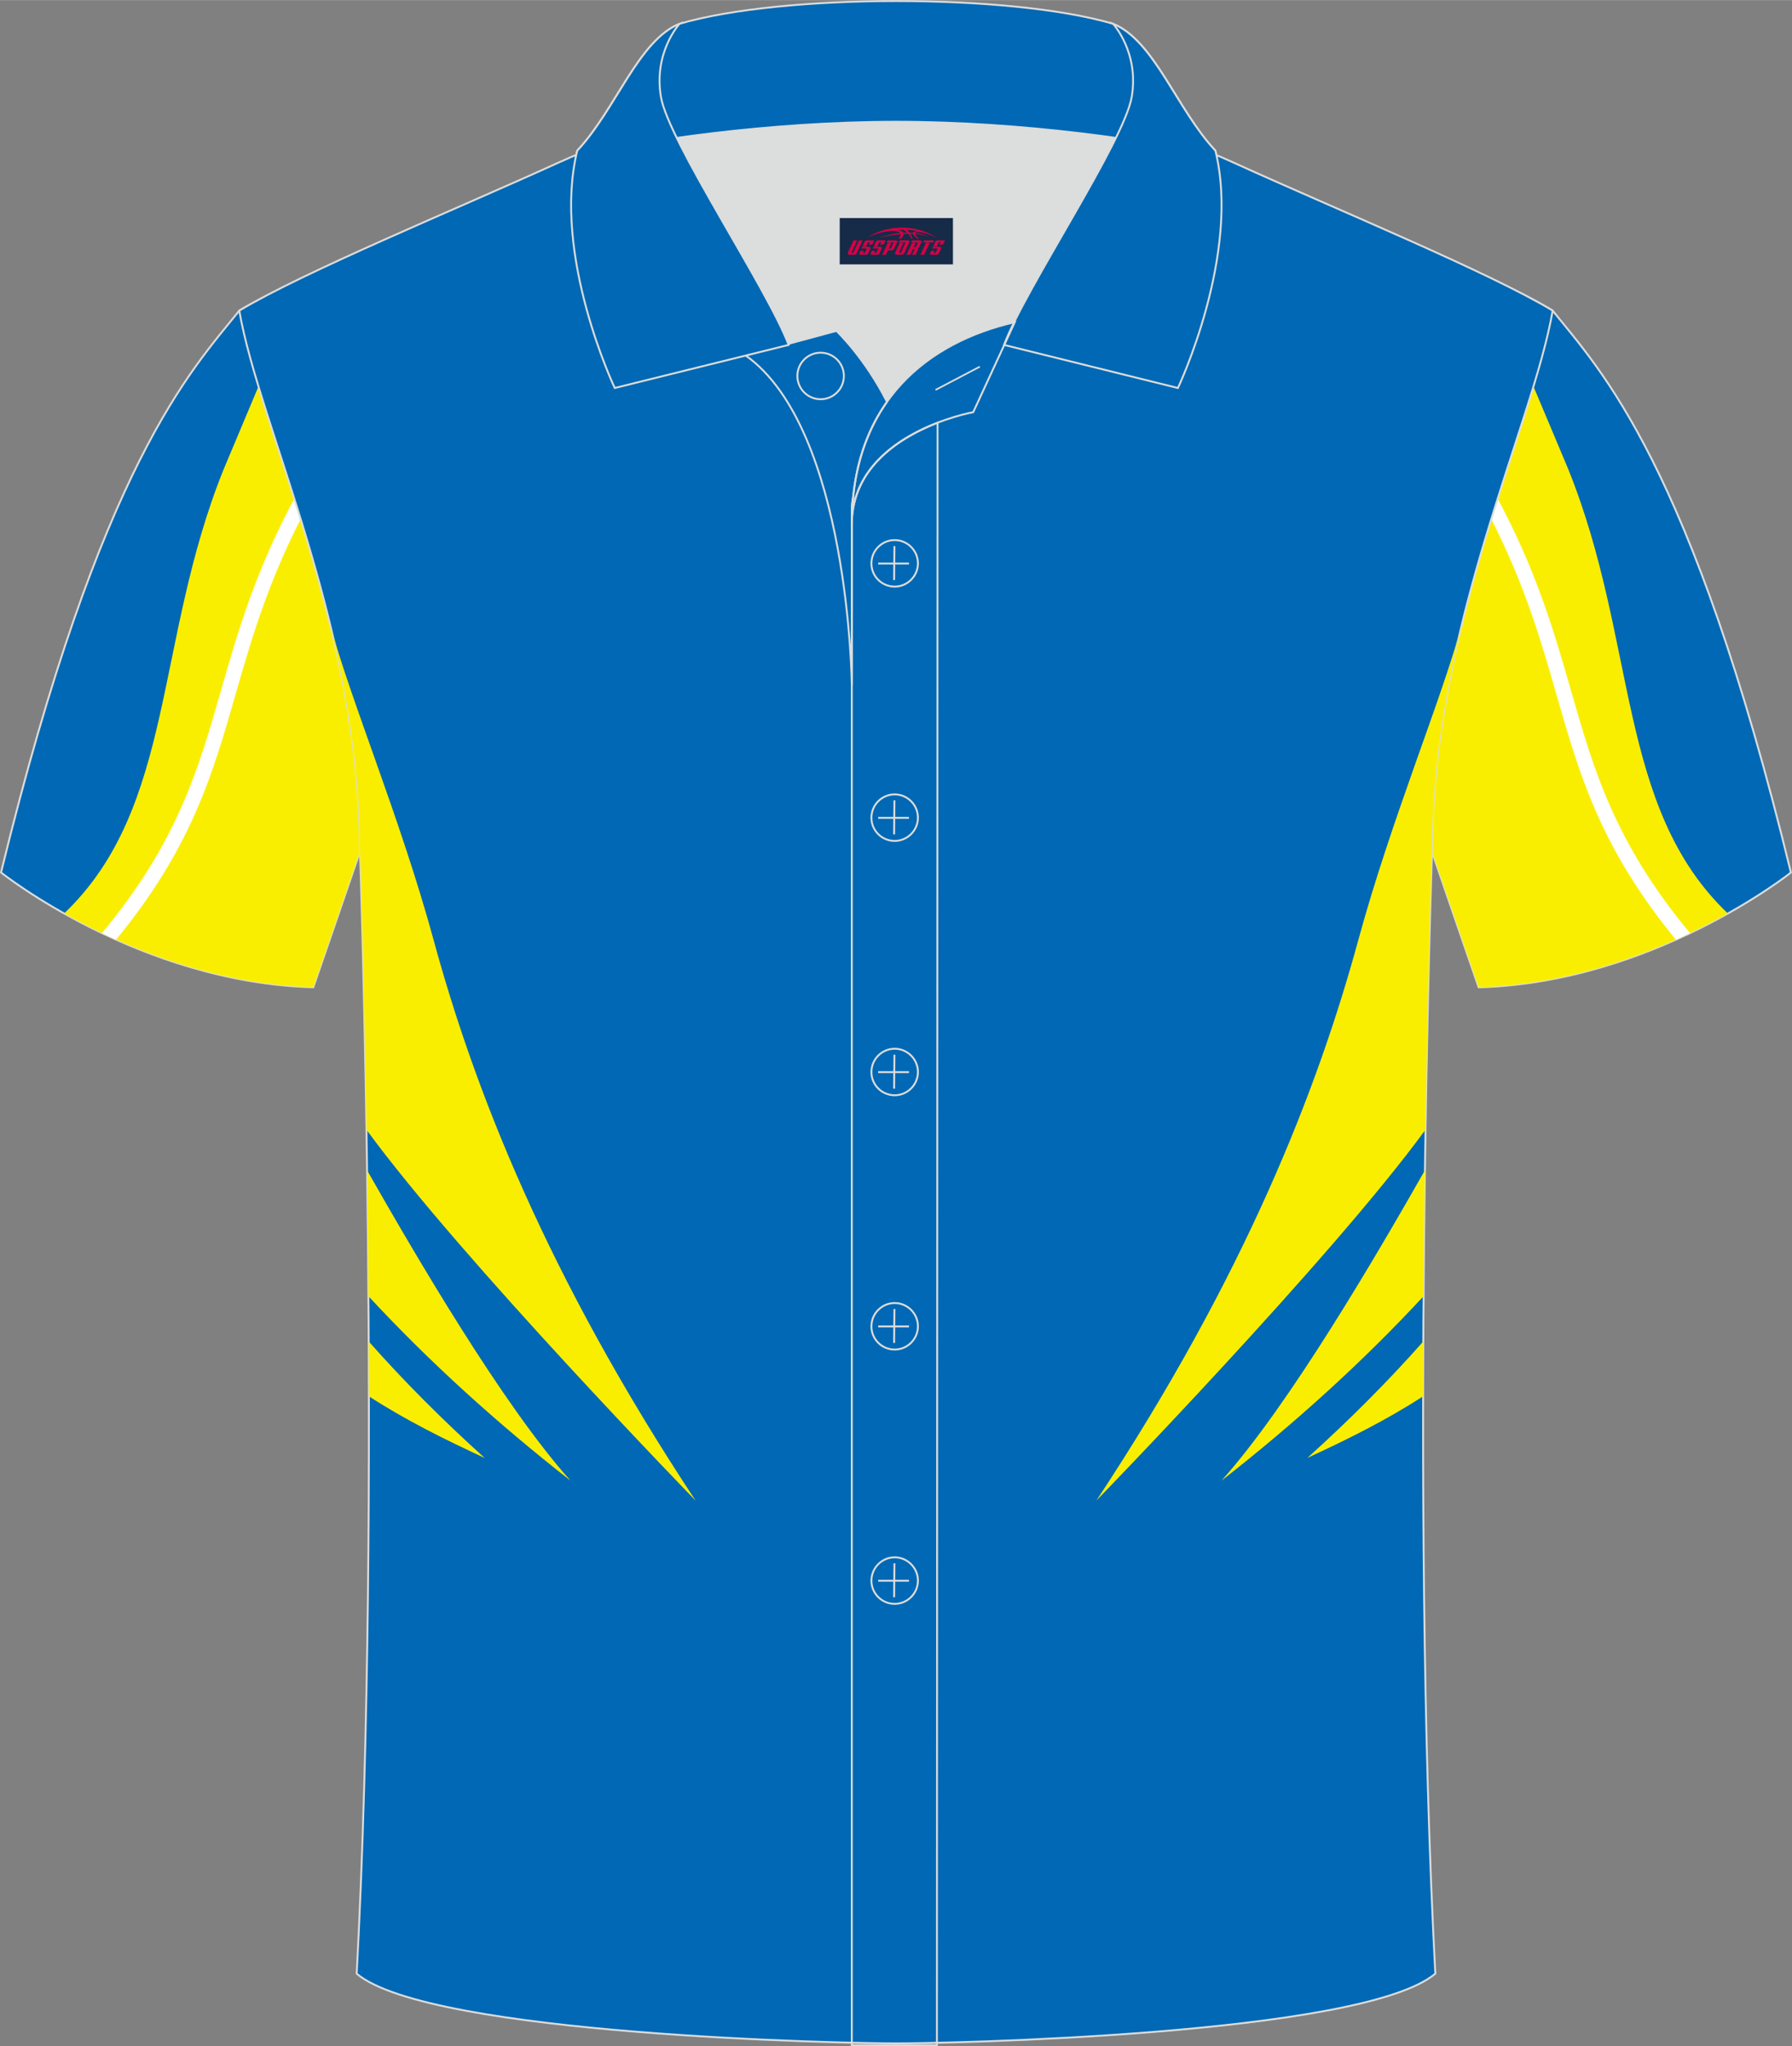 <?xml version="1.0" encoding="utf-8"?>
<!-- Generator: Adobe Illustrator 24.0.1, SVG Export Plug-In . SVG Version: 6.00 Build 0)  -->
<svg xmlns="http://www.w3.org/2000/svg" xmlns:xlink="http://www.w3.org/1999/xlink" version="1.1" id="图层_1" x="0px" y="0px" width="379.8px" height="433.5px" viewBox="0 0 379.86 433.53" enable-background="new 0 0 379.86 433.53" xml:space="preserve">
<rect x="0" y="0" width="379.86" height="433.53" fill="#808080" stroke="none"/>
<g>
	
		<path fill-rule="evenodd" clip-rule="evenodd" fill="#0068B4" stroke="#DCDDDD" stroke-width="0.4" stroke-miterlimit="22.927" d="   M50.72,65.8C40.49,78.56,21.38,98.11,0.22,184.84c0,0,29.18,23.3,66.19,24.32c0,0,7.16-20.75,9.89-28.74   c22.38-64.99-1.92-119.4,95.63-155.65c-1.44-0.27-3.11-0.27-4.93-0.1l0.09-0.01c-13.98-0.87-17.21-0.38-23.25,1.52   c-9.64,3.37-15.61,5.79-25.06,10.08C96.82,46.25,64.4,57.57,50.72,65.8z"/>
	<g>
		<path fill-rule="evenodd" clip-rule="evenodd" fill="#FAEE00" d="M55.66,79.79c-0.29,0.68-7.95,18.9-8.23,19.57    c-14.77,36.53-10.21,71.63-33.84,94.16c12.01,6.74,31.06,15.04,52.83,15.64c0,0,7.16-20.75,9.89-28.74    c7.24-21.03,9.59-40.95,12.77-59.51c-1.65-1.23-3.4-2.47-5.24-3.72C73.61,110.25,68.88,86.13,55.66,79.79z"/>
		<path fill-rule="evenodd" clip-rule="evenodd" fill="#FFFFFF" d="M21.61,197.68c15.99-19.22,20.42-34.62,25.24-51.42    c3.56-12.4,7.33-25.53,16.01-41.51l2.81,1.53c-8.51,15.68-12.23,28.64-15.75,40.87c-4.86,16.95-9.34,32.5-25.32,51.92    C23.58,198.6,22.58,198.14,21.61,197.68z"/>
	</g>
	
		<path fill-rule="evenodd" clip-rule="evenodd" fill="#0068B4" stroke="#DCDDDD" stroke-width="0.4" stroke-miterlimit="22.927" d="   M329.13,65.8c10.23,12.75,29.35,32.31,50.5,119.05c0,0-29.18,23.3-66.19,24.32c0,0-7.16-20.75-9.89-28.74   c-22.37-64.99,1.93-119.4-95.62-155.65c1.44-0.27,3.11-0.27,4.93-0.1l-0.09-0.01c13.98-0.87,17.87-1.25,23.92,0.65   c9.64,3.37,15.61,5.79,25.07,10.08C283.71,45.38,315.45,57.57,329.13,65.8z"/>
	<g>
		<path fill-rule="evenodd" clip-rule="evenodd" fill="#FAEE00" d="M324.19,79.79c0.29,0.68,7.95,18.9,8.23,19.57    c14.77,36.53,10.21,71.63,33.84,94.16c-12.01,6.74-31.06,15.04-52.83,15.64c0,0-7.16-20.75-9.89-28.74    c-7.24-21.03-9.59-40.95-12.77-59.51c1.65-1.23,3.4-2.47,5.24-3.72C306.25,110.25,310.97,86.13,324.19,79.79z"/>
		<path fill-rule="evenodd" clip-rule="evenodd" fill="#FFFFFF" d="M358.24,197.68c-15.99-19.22-20.42-34.62-25.24-51.42    c-3.56-12.4-7.33-25.53-16.01-41.51l-2.81,1.53c8.51,15.68,12.23,28.64,15.75,40.87c4.86,16.95,9.34,32.5,25.32,51.92    C356.27,198.6,357.27,198.14,358.24,197.68z"/>
	</g>
	
		<path fill-rule="evenodd" clip-rule="evenodd" fill="#0068B4" stroke="#DCDDDD" stroke-width="0.4" stroke-miterlimit="22.927" d="   M189.93,432.92c9.72,0.03,98.72-1.66,114.32-14.77c-5.38-101.03-0.7-237.73-0.7-237.73c0-47.63,21.3-89.96,25.58-114.63   c-13.67-8.23-45.42-21.25-67.36-31.23c-30.13-13.66-34.26-7.74-71.42-7.74s-42.11-5.92-72.24,7.74   C96.16,44.54,64.4,57.57,50.72,65.8c4.28,24.67,25.59,67,25.59,114.63c0,0,4.68,136.7-0.7,237.73   C91.21,431.26,180.2,432.95,189.93,432.92z"/>
	<g>
		<g>
			<path fill-rule="evenodd" clip-rule="evenodd" fill="#FAEE00" d="M69.15,128.99l0.02,0.08L69.15,128.99L69.15,128.99     L69.15,128.99L69.15,128.99z M69.91,132.02c4.29,16.06,14.95,41.25,22,67.11c8.6,31.55,23.93,71,55.54,118.79     c0,0-49.86-51.28-69.78-78.6c-0.56-35.09-1.37-58.91-1.37-58.91C76.32,163.43,73.59,147.11,69.91,132.02z"/>
			<path fill-rule="evenodd" clip-rule="evenodd" fill="#FAEE00" d="M78.1,274.61c12.94,13.96,27.3,26.94,42.85,39.1     c-14.44-16.08-33.04-48.04-43.14-65.78C77.94,256.34,78.03,265.28,78.1,274.61z"/>
			<path fill-rule="evenodd" clip-rule="evenodd" fill="#FAEE00" d="M78.16,284.2c7.46,8.44,15.68,16.66,24.57,24.68     c-8.56-3.95-16.91-8.1-24.53-13.06C78.19,291.9,78.18,288.02,78.16,284.2z"/>
		</g>
		<g>
			<path fill-rule="evenodd" clip-rule="evenodd" fill="#FAEE00" d="M310.7,128.99l-0.02,0.1L310.7,128.99L310.7,128.99     L310.7,128.99L310.7,128.99z M309.94,132.01c-4.28,16.06-14.95,41.25-22.01,67.13c-8.6,31.55-23.93,71-55.54,118.79     c0,0,49.86-51.29,69.78-78.6c0.56-35.09,1.37-58.9,1.37-58.9C303.54,163.42,306.26,147.09,309.94,132.01z"/>
			<path fill-rule="evenodd" clip-rule="evenodd" fill="#FAEE00" d="M301.76,274.61c-12.94,13.96-27.3,26.94-42.85,39.1     c14.44-16.08,33.04-48.04,43.14-65.78C301.92,256.34,301.83,265.28,301.76,274.61z"/>
			<path fill-rule="evenodd" clip-rule="evenodd" fill="#FAEE00" d="M301.7,284.2c-7.46,8.44-15.68,16.66-24.57,24.68     c8.56-3.95,16.91-8.1,24.54-13.07C301.67,291.9,301.68,288.02,301.7,284.2z"/>
		</g>
	</g>
	<path fill-rule="evenodd" clip-rule="evenodd" fill="#DCDDDD" d="M188.02,85.11c6.44-9.11,16.35-14.37,26.94-16.84   c5.24-10.64,16.09-27.82,21.62-39.14c-26.77-6.52-66.38-6.52-93.15,0c6.43,13.14,20,34.17,23.66,43.71l10.22-2.75   C177.3,70.09,183.3,75.76,188.02,85.11z"/>
	<path fill="none" stroke="#DCDDDD" stroke-width="0.4" stroke-miterlimit="10" d="M158.04,75.28l19.26-5.19c0,0,6,5.67,10.72,15.03   c-3.78,5.35-6.37,12.04-7.18,20.26c-0.14,0.74-0.24,1.47-0.28,2.18v3.57v33.98C180.56,145.1,180.03,90.85,158.04,75.28z"/>
	<path fill="none" stroke="#DCDDDD" stroke-width="0.4" stroke-miterlimit="10" d="M180.56,107.56v3.57c0-1.99,0.1-3.91,0.28-5.75   C180.69,106.12,180.6,106.85,180.56,107.56L180.56,107.56z M180.56,111.13v322.2h18.04l0.14-343.78   C191.14,92.48,180.56,98.79,180.56,111.13z"/>
	<path fill-rule="evenodd" clip-rule="evenodd" fill="#0068B4" stroke="#DCDDDD" stroke-width="0.4" stroke-miterlimit="10" d="   M122.08,33.11c13.39-3.26,40.91-7.33,67.91-7.33s54.52,4.07,67.91,7.33l-0.28-1.2c-8.22-8.78-12.93-23.33-21.69-26.89   C225,1.8,207.5,0.2,190,0.2c-17.51,0-35.01,1.61-45.95,4.82c-8.77,3.57-13.47,18.11-21.69,26.89L122.08,33.11z"/>
	<path fill-rule="evenodd" clip-rule="evenodd" fill="#0068B4" stroke="#DCDDDD" stroke-width="0.4" stroke-miterlimit="10" d="   M144.05,5.02c0,0-5.58,6.05-3.94,15.53c1.63,9.49,22.57,40.53,27.06,52.51l-36.86,9.13c0,0-13.39-28.22-7.95-50.28   C130.59,23.13,135.29,8.59,144.05,5.02z"/>
	<path fill-rule="evenodd" clip-rule="evenodd" fill="#0068B4" stroke="#DCDDDD" stroke-width="0.4" stroke-miterlimit="10" d="   M235.94,5.02c0,0,5.58,6.05,3.95,15.53c-1.63,9.49-22.57,40.53-27.06,52.51l36.86,9.13c0,0,13.39-28.22,7.95-50.28   C249.41,23.13,244.7,8.59,235.94,5.02z"/>
	<path fill="none" stroke="#DCDDDD" stroke-width="0.4" stroke-miterlimit="10" d="M173.95,84.57c2.72,0,4.93-2.21,4.93-4.93   s-2.21-4.93-4.93-4.93c-2.72,0-4.93,2.21-4.93,4.93S171.24,84.57,173.95,84.57z"/>
	<path fill="none" stroke="#DCDDDD" stroke-width="0.4" stroke-miterlimit="10" d="M215.11,68.24l-8.81,19.07   c0,0-25.75,4.58-25.75,23.82C180.56,84.95,196.83,72.44,215.11,68.24z"/>
	
	<line fill="none" stroke="#DCDDDD" stroke-width="0.36" stroke-miterlimit="10" x1="207.7" y1="77.67" x2="198.31" y2="82.59"/>
	<g>
		<g>
			<path fill="none" stroke="#DCDDDD" stroke-width="0.402" stroke-miterlimit="10" d="M189.65,124.27c2.71,0,4.93-2.22,4.93-4.93     s-2.23-4.93-4.93-4.93c-2.71,0-4.93,2.22-4.93,4.93C184.7,122.06,186.92,124.27,189.65,124.27z"/>
			
				<line fill="none" stroke="#DCDDDD" stroke-width="0.402" stroke-miterlimit="10" x1="189.6" y1="115.68" x2="189.53" y2="122.88"/>
			
				<line fill="none" stroke="#DCDDDD" stroke-width="0.402" stroke-miterlimit="10" x1="186.15" y1="119.38" x2="192.69" y2="119.38"/>
		</g>
		<g>
			<path fill="none" stroke="#DCDDDD" stroke-width="0.402" stroke-miterlimit="10" d="M189.65,178.15c2.71,0,4.93-2.22,4.93-4.93     c0-2.71-2.23-4.93-4.93-4.93c-2.71,0-4.93,2.22-4.93,4.93C184.7,175.94,186.92,178.15,189.65,178.15z"/>
			
				<line fill="none" stroke="#DCDDDD" stroke-width="0.402" stroke-miterlimit="10" x1="189.6" y1="169.56" x2="189.53" y2="176.76"/>
			
				<line fill="none" stroke="#DCDDDD" stroke-width="0.402" stroke-miterlimit="10" x1="186.15" y1="173.26" x2="192.69" y2="173.26"/>
		</g>
		<g>
			<path fill="none" stroke="#DCDDDD" stroke-width="0.402" stroke-miterlimit="10" d="M189.65,232.04c2.71,0,4.93-2.22,4.93-4.93     c0-2.71-2.23-4.93-4.93-4.93c-2.71,0-4.93,2.22-4.93,4.93C184.7,229.82,186.92,232.04,189.65,232.04z"/>
			
				<line fill="none" stroke="#DCDDDD" stroke-width="0.402" stroke-miterlimit="10" x1="189.6" y1="223.45" x2="189.53" y2="230.64"/>
			
				<line fill="none" stroke="#DCDDDD" stroke-width="0.402" stroke-miterlimit="10" x1="186.15" y1="227.14" x2="192.69" y2="227.14"/>
		</g>
		<g>
			<path fill="none" stroke="#DCDDDD" stroke-width="0.402" stroke-miterlimit="10" d="M189.65,285.92c2.71,0,4.93-2.22,4.93-4.93     s-2.23-4.93-4.93-4.93c-2.71,0-4.93,2.22-4.93,4.93C184.7,283.7,186.92,285.92,189.65,285.92z"/>
			
				<line fill="none" stroke="#DCDDDD" stroke-width="0.402" stroke-miterlimit="10" x1="189.6" y1="277.33" x2="189.53" y2="284.52"/>
			
				<line fill="none" stroke="#DCDDDD" stroke-width="0.402" stroke-miterlimit="10" x1="186.15" y1="281.02" x2="192.69" y2="281.02"/>
		</g>
		<g>
			<path fill="none" stroke="#DCDDDD" stroke-width="0.402" stroke-miterlimit="10" d="M189.65,339.8c2.71,0,4.93-2.22,4.93-4.93     s-2.23-4.93-4.93-4.93c-2.71,0-4.93,2.22-4.93,4.93C184.7,337.58,186.92,339.8,189.65,339.8z"/>
			
				<line fill="none" stroke="#DCDDDD" stroke-width="0.402" stroke-miterlimit="10" x1="189.6" y1="331.21" x2="189.53" y2="338.4"/>
			
				<line fill="none" stroke="#DCDDDD" stroke-width="0.402" stroke-miterlimit="10" x1="186.15" y1="334.9" x2="192.69" y2="334.9"/>
		</g>
	</g>
</g>
<g id="tag_logo">
	<rect y="46.18" fill="#162B48" width="24" height="9.818" x="178"/>
	<g>
		<path fill="#D30044" d="M193.96,49.37l0.005-0.011c0.131-0.311,1.085-0.262,2.351,0.071c0.715,0.24,1.44,0.54,2.193,0.9    c-0.218-0.147-0.447-0.289-0.682-0.42l0.011,0.005l-0.011-0.005c-1.478-0.845-3.218-1.418-5.1-1.62    c-1.282-0.115-1.658-0.082-2.411-0.055c-2.449,0.142-4.68,0.905-6.458,2.095c1.26-0.638,2.722-1.075,4.195-1.336    c1.467-0.18,2.476-0.033,2.771,0.344c-1.691,0.175-3.469,0.633-4.555,1.075c1.156-0.338,2.967-0.665,4.647-0.813    c0.016,0.251-0.115,0.567-0.415,0.96h0.475c0.376-0.382,0.584-0.725,0.595-1.004c0.333-0.022,0.66-0.033,0.971-0.033    C192.79,49.81,193,50.16,193.2,50.55h0.262c-0.125-0.344-0.295-0.687-0.518-1.036c0.207,0,0.393,0.005,0.567,0.011    c0.104,0.267,0.496,0.66,1.058,1.025h0.245c-0.442-0.365-0.753-0.753-0.835-1.004c1.047,0.065,1.696,0.224,2.885,0.513    C195.78,49.63,195.04,49.46,193.96,49.37z M191.52,49.28c-0.164-0.295-0.655-0.485-1.402-0.551    c0.464-0.033,0.922-0.055,1.364-0.055c0.311,0.147,0.589,0.344,0.84,0.589C192.06,49.26,191.79,49.27,191.52,49.28z M193.5,49.33c-0.224-0.016-0.458-0.027-0.715-0.044c-0.147-0.202-0.311-0.398-0.502-0.6c0.082,0,0.164,0.005,0.24,0.011    c0.72,0.033,1.429,0.125,2.138,0.273C193.99,48.93,193.61,49.09,193.5,49.33z"/>
		<path fill="#D30044" d="M180.92,50.91L179.75,53.46C179.57,53.83,179.84,53.97,180.32,53.97l0.873,0.005    c0.115,0,0.251-0.049,0.327-0.175l1.342-2.891H182.08L180.86,53.54H180.69c-0.147,0-0.185-0.033-0.147-0.125l1.156-2.504H180.92L180.92,50.91z M182.78,52.26h1.271c0.36,0,0.584,0.125,0.442,0.425L184.02,53.72C183.92,53.94,183.65,53.97,183.42,53.97H182.5c-0.267,0-0.442-0.136-0.349-0.333l0.235-0.513h0.742L182.95,53.5C182.93,53.55,182.97,53.56,183.03,53.56h0.18    c0.082,0,0.125-0.016,0.147-0.071l0.376-0.813c0.011-0.022,0.011-0.044-0.055-0.044H182.61L182.78,52.26L182.78,52.26z M183.6,52.19h-0.78l0.475-1.025c0.098-0.218,0.338-0.256,0.578-0.256H185.32L184.93,51.75L184.15,51.87l0.262-0.562H184.12c-0.082,0-0.12,0.016-0.147,0.071L183.6,52.19L183.6,52.19z M185.19,52.26L185.02,52.63h1.069c0.06,0,0.06,0.016,0.049,0.044    L185.76,53.49C185.74,53.54,185.7,53.56,185.62,53.56H185.44c-0.055,0-0.104-0.011-0.082-0.06l0.175-0.376H184.79L184.56,53.64C184.46,53.83,184.64,53.97,184.91,53.97h0.916c0.24,0,0.502-0.033,0.605-0.251l0.475-1.031c0.142-0.3-0.082-0.425-0.442-0.425H185.19L185.19,52.26z M186,52.19l0.371-0.818c0.022-0.055,0.06-0.071,0.147-0.071h0.295L186.55,51.86l0.791-0.115l0.387-0.845H186.28c-0.24,0-0.48,0.038-0.578,0.256L185.23,52.19L186,52.19L186,52.19z M188.4,52.65h0.278c0.087,0,0.153-0.022,0.202-0.115    l0.496-1.075c0.033-0.076-0.011-0.12-0.125-0.12H187.85l0.431-0.431h1.522c0.355,0,0.485,0.153,0.393,0.355l-0.676,1.445    c-0.06,0.125-0.175,0.333-0.644,0.327l-0.649-0.005L187.79,53.97H187.01l1.178-2.558h0.785L188.4,52.65L188.4,52.65z     M190.99,53.46c-0.022,0.049-0.06,0.076-0.142,0.076h-0.191c-0.082,0-0.109-0.027-0.082-0.076l0.944-2.051h-0.785l-0.987,2.138    c-0.125,0.273,0.115,0.415,0.453,0.415h0.72c0.327,0,0.649-0.071,0.769-0.322l1.085-2.384c0.093-0.202-0.06-0.355-0.415-0.355    h-1.533l-0.431,0.431h1.38c0.115,0,0.164,0.033,0.131,0.104L190.99,53.46L190.99,53.46z M193.71,52.33h0.278    c0.087,0,0.158-0.022,0.202-0.115l0.344-0.753c0.033-0.076-0.011-0.12-0.125-0.12h-1.402l0.425-0.431h1.527    c0.355,0,0.485,0.153,0.393,0.355l-0.529,1.124c-0.044,0.093-0.147,0.18-0.393,0.18c0.224,0.011,0.256,0.158,0.175,0.327    l-0.496,1.075h-0.785l0.54-1.167c0.022-0.055-0.005-0.087-0.104-0.087h-0.235L192.94,53.97h-0.785l1.178-2.558h0.785L193.71,52.33L193.71,52.33z M196.28,51.42L195.1,53.97h0.785l1.184-2.558H196.28L196.28,51.42z M197.79,51.35l0.202-0.431h-2.1l-0.295,0.431    H197.79L197.79,51.35z M197.77,52.26h1.271c0.36,0,0.584,0.125,0.442,0.425l-0.475,1.031c-0.104,0.218-0.371,0.251-0.605,0.251    h-0.916c-0.267,0-0.442-0.136-0.349-0.333l0.235-0.513h0.742L197.94,53.5c-0.022,0.049,0.022,0.06,0.082,0.06h0.18    c0.082,0,0.125-0.016,0.147-0.071l0.376-0.813c0.011-0.022,0.011-0.044-0.049-0.044h-1.069L197.77,52.26L197.77,52.26z     M198.58,52.19H197.8l0.475-1.025c0.098-0.218,0.338-0.256,0.578-0.256h1.451l-0.387,0.845l-0.791,0.115l0.262-0.562h-0.295    c-0.082,0-0.12,0.016-0.147,0.071L198.58,52.19z"/>
	</g>
</g>
</svg>